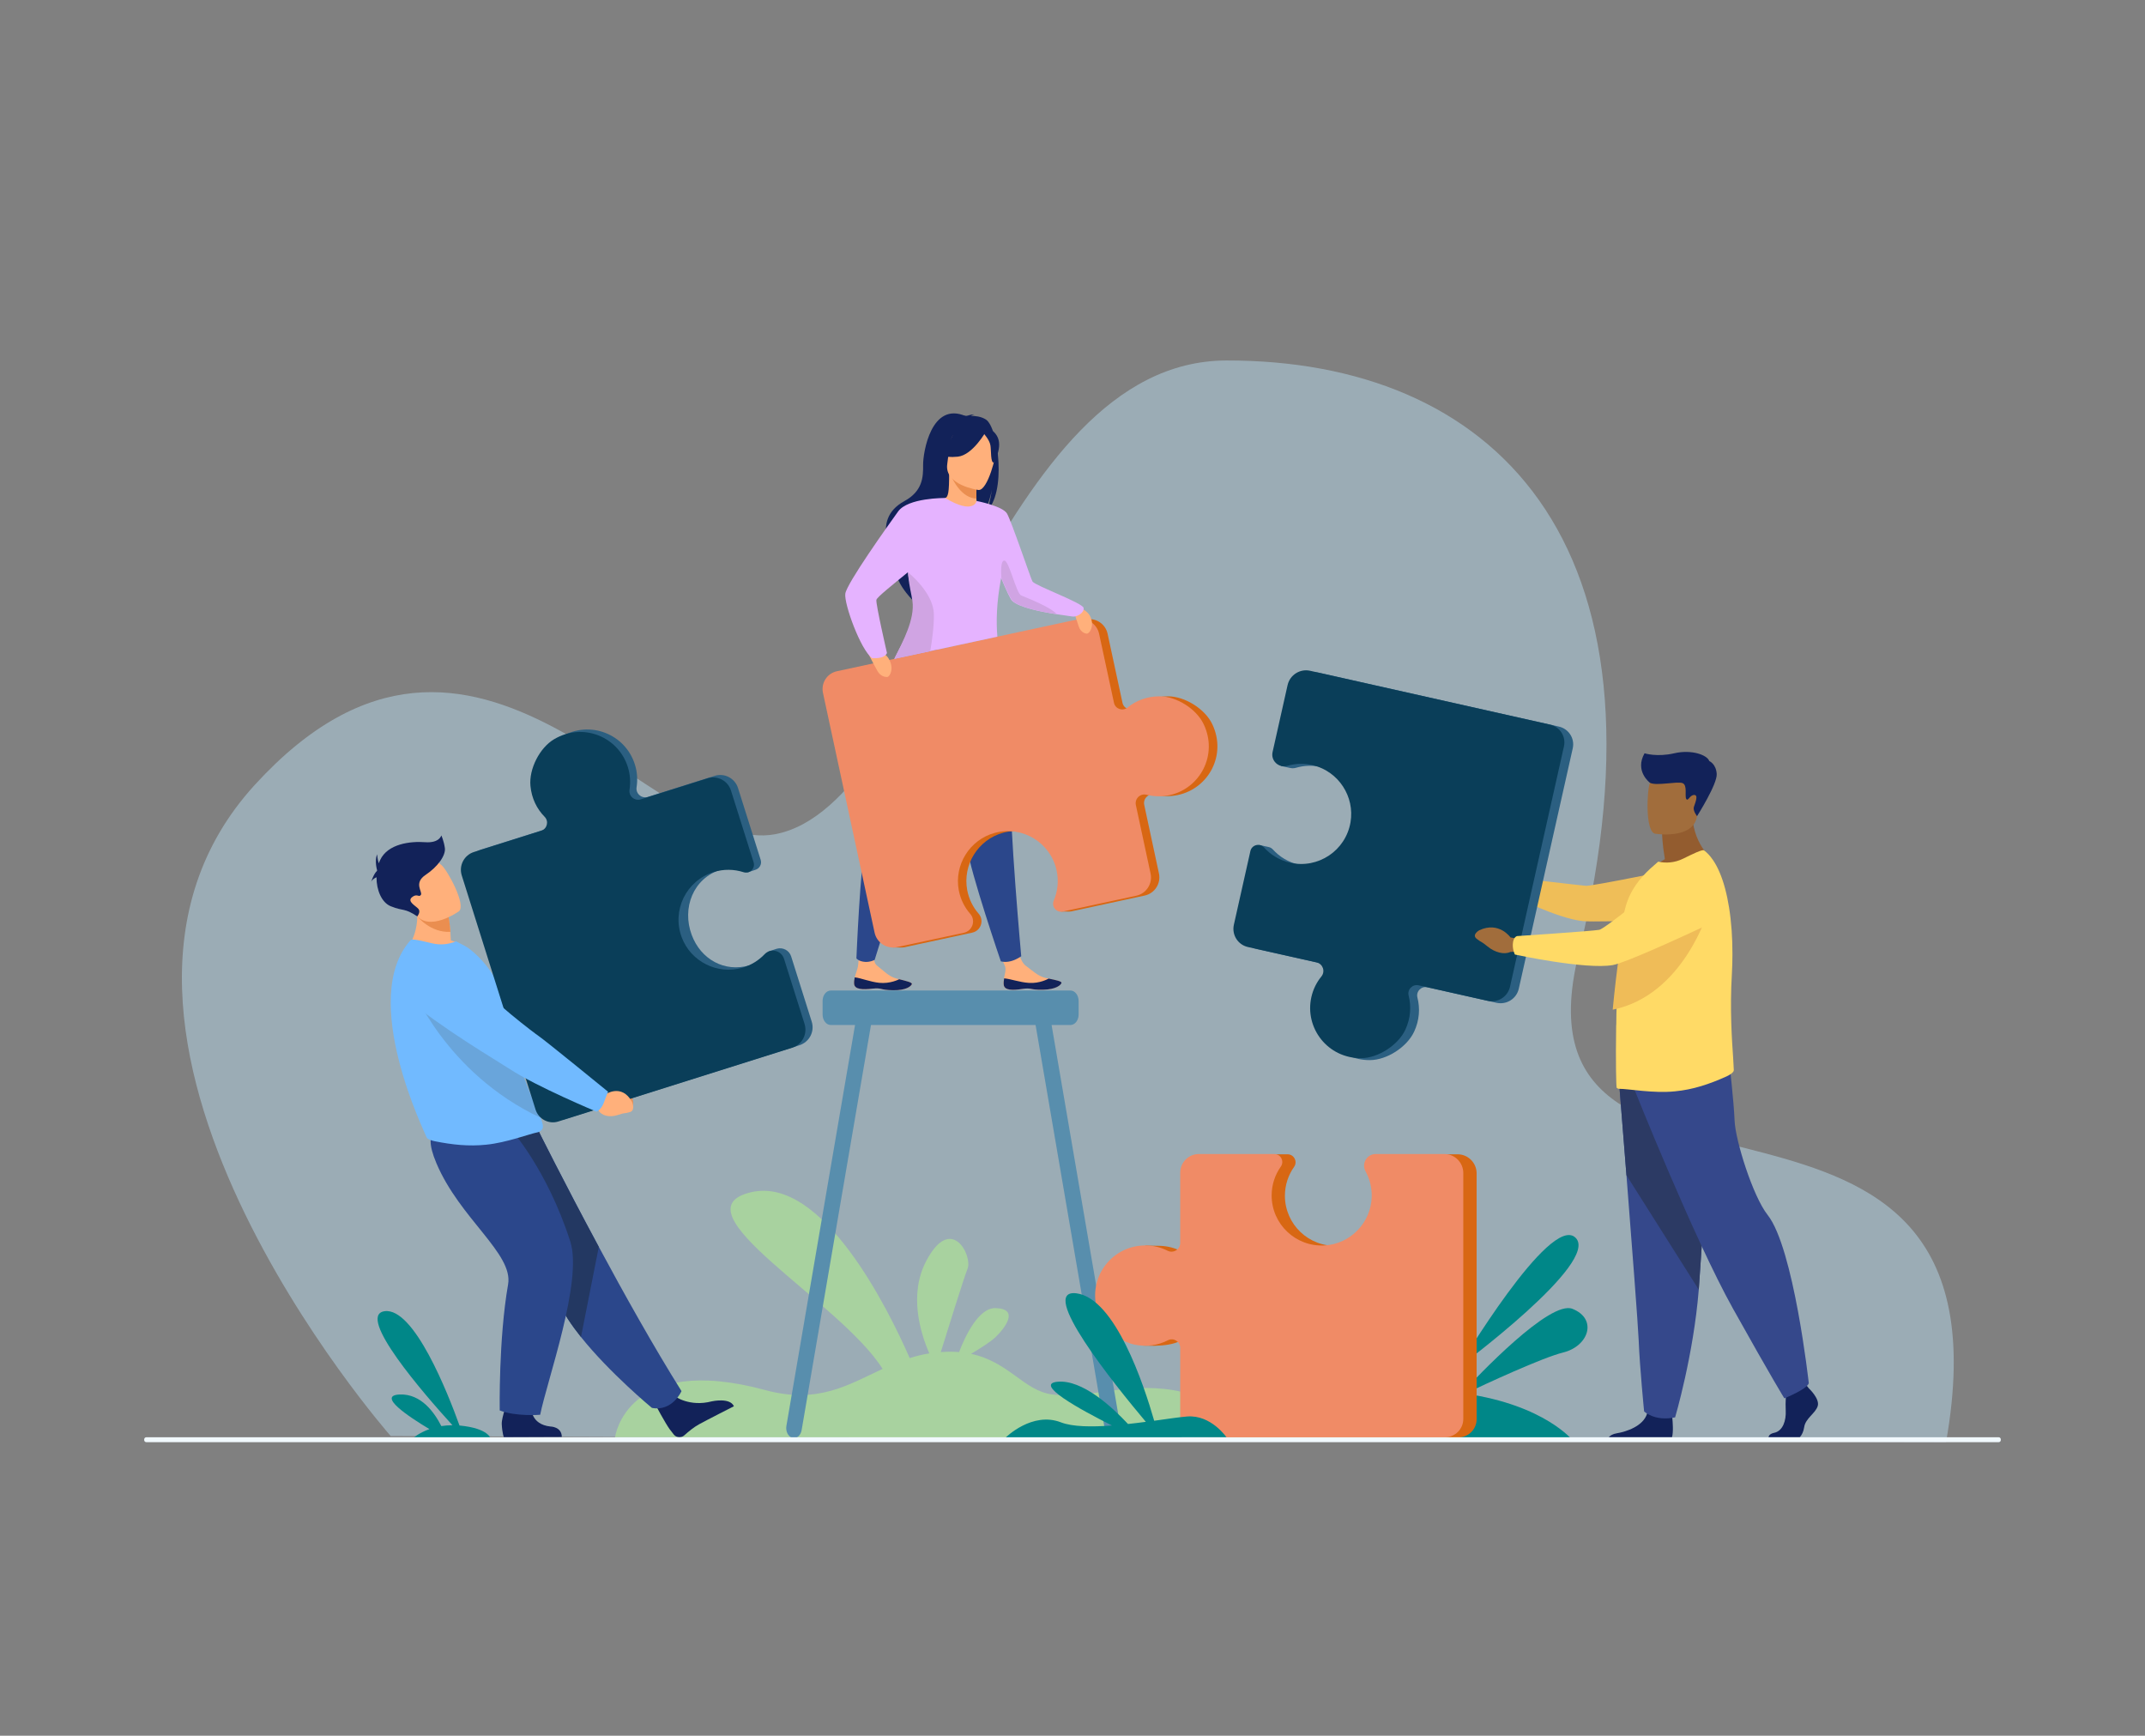<?xml version="1.0" encoding="UTF-8"?>
<svg id="Calque_1" data-name="Calque 1" xmlns="http://www.w3.org/2000/svg" viewBox="0 0 2975 2407">
  <rect x="0" y="0" width="2975" height="2407" fill="#808080" stroke="none"/>
  <defs>
    <style>
      .cls-1 {
        fill: #ffda66;
      }

      .cls-1, .cls-2, .cls-3, .cls-4, .cls-5, .cls-6, .cls-7, .cls-8, .cls-9, .cls-10, .cls-11, .cls-12, .cls-13, .cls-14, .cls-15, .cls-16, .cls-17, .cls-18, .cls-19, .cls-20, .cls-21, .cls-22, .cls-23, .cls-24, .cls-25, .cls-26 {
        stroke-width: 0px;
      }

      .cls-2 {
        fill: #233862;
      }

      .cls-3 {
        fill: #aec9d8;
        isolation: isolate;
        opacity: .6;
      }

      .cls-4 {
        fill: #ffb07b;
      }

      .cls-5 {
        fill: #71baff;
      }

      .cls-6 {
        fill: #935c2f;
      }

      .cls-7 {
        fill: #35488b;
      }

      .cls-8 {
        fill: #122259;
      }

      .cls-9 {
        fill: #2c3a64;
      }

      .cls-10 {
        fill: #ea8e50;
      }

      .cls-11 {
        fill: #69a5db;
      }

      .cls-12 {
        fill: #f08b66;
      }

      .cls-13 {
        fill: #0a3e59;
      }

      .cls-14 {
        fill: #d86713;
      }

      .cls-15 {
        fill: #f1f9fe;
      }

      .cls-16 {
        fill: #a16d3c;
      }

      .cls-17 {
        fill: #d0a4e3;
      }

      .cls-18 {
        fill: #2b5f81;
      }

      .cls-19 {
        fill: #efbc58;
      }

      .cls-20 {
        fill: #efbe58;
      }

      .cls-21 {
        fill: #588ead;
      }

      .cls-22 {
        fill: #e5b3ff;
      }

      .cls-23 {
        fill: #2b478b;
      }

      .cls-24 {
        fill: #008788;
      }

      .cls-25 {
        fill: #1e3d70;
      }

      .cls-26 {
        fill: #a8d29f;
      }
    </style>
  </defs>
  <path class="cls-3" d="M541.9,1991.4s-497.4-565.1-188.5-903c308.9-337.9,553.1,100.8,721.9,68.4,213.7-40.8,306.2-656.3,625.7-656.9,363.5-.7,630.4,243.3,488.2,824.2-104.8,428.5,615.7,77.6,509.9,675.6l-2157.2-8.3Z"/>
  <path class="cls-26" d="M1626.8,1927.7c-67.6-10.9-118.7,12.8-167.8,6-39.1-5.4-59.5-45-112.2-56.3,12.5-7.4,27.1-16.6,34.1-23.3,13.5-13,33-39.1,0-40.1-23.7-.7-42.2,38.8-50.7,61-7.8-.7-16.2-.7-25.4,0,10.9-35,32-102.7,37.2-115.8,7-17.7-22.6-76.7-57.4-10.5-24.5,46.5-7.9,100.2,4.3,128.1-9.6,1.5-18.6,3.8-27.2,6.5-28.8-65.8-120.6-253.3-220-230-108.4,25.4,123.8,151.5,182.4,245-47.8,22.2-89.9,49.1-162.6,29.4-193.1-52.3-208.5,65.4-208.5,65.4l863.1.3c.1,0-21.6-54.8-89.3-65.7Z"/>
  <path class="cls-4" d="M1392,1365.4c.9,8.3,12.6,8,25.9,6s9.8,1.5,28.5,1.1,24.9-6.7,25.7-9.4c.7-2.4-8.3-4.1-18-6.1-1.2-.3-2.4-.5-3.7-.8-10.9-2.4-18.4-10.3-27.9-17.1-9-6.4-15.1-35.9-15.1-35.9l-26.6-.2s8.3,26.6,12.7,35.9c2.6,5.4-.2,12.4-1,17.7-.3,2.9-.8,5.8-.5,8.8Z"/>
  <path class="cls-8" d="M1418,1371.4c13.3-2,9.8,1.5,28.5,1.1s24.9-6.7,25.7-9.4c.7-2.4-8.3-4.1-18-6.1l-.1.2s-11.8,6.9-27.2,5.8c-12.6-.8-25.5-5.6-34.2-6.3-.5,2.9-.9,5.8-.6,8.7.8,8.3,12.6,8,25.9,6h0Z"/>
  <path class="cls-4" d="M1184.5,1364c.6,8.3,12.3,8.5,25.7,7,13.3-1.5,9.8,1.9,28.5,2.2s25.1-5.8,26.1-8.5c.8-2.4-8.2-4.4-17.8-6.8-1.2-.3-2.4-.6-3.6-.9-10.8-2.8-18-11-27.2-18.1-8.8-6.8-1.6-34.8-1.6-34.8l-20.1-9.5s-2.8,28.9-4.3,43.5c-.6,6-3.6,12-4.6,17.2-.8,2.9-1.3,5.8-1.1,8.7h0Z"/>
  <path class="cls-8" d="M1210.1,1371c13.3-1.5,9.8,1.9,28.5,2.2s25.1-5.8,26.1-8.5c.8-2.4-8.2-4.4-17.8-6.8l-.1.2s-12.1,6.4-27.4,4.8c-12.5-1.3-25.3-6.6-33.9-7.6-.6,2.8-1.1,5.7-.9,8.7.4,8.4,12.2,8.5,25.5,7h0Z"/>
  <path class="cls-23" d="M1229.7,948s-5.6,27-11.2,164.1c0,0-10.4,25.4-17.9,56.4s-12.8,160.5-12.8,160.5c0,0,3,4.3,12.1,4.9,7.4.4,13.2-2.8,13.2-2.8,0,0,52.3-169.6,77.7-235.4s40.4-159.8,40.4-159.8l-101.5,12.1Z"/>
  <path class="cls-23" d="M1292.6,959.6s4.1,27.3,46.3,157.8c0,0-.9,27.4,2.8,59.1s46.4,156.6,46.4,156.6c0,0,5.7,2,14.2-.3,7.9-2.1,14.1-6.8,14.1-6.8,0,0-16.4-178.4-15.3-249s-17.5-163.9-17.5-163.9l-91,46.5Z"/>
  <path class="cls-8" d="M1367.3,581.7c-6.6-4.2-14.8-5-20.5-5,1.5-1.4,4.5-1.9,4.5-1.9-3.5-.7-11.6,2.4-11.6,2.4-48.3-21.4-59.6,50.7-59.4,67.6s-.7,36.3-26,50.1c-49.8,27.3-11.6,81.2-11.6,81.2-9,25.7,24.2,57.3,24.2,57.3-.6-13.7,62.2-100.8,96-120.6,8.6-11.3,12.4-31.9,12.7-33.6-2.2,16.4-5.5,25.5-8.2,30.5,29-24.1,17.5-116.9-.1-128Z"/>
  <path class="cls-4" d="M1356.8,703.5c.2.1-15.8,8.4-27.9,5.1-11.3-3.1-18.7-17.8-18.6-17.8,4.8-1,6.2-7.5,6.1-35.8l2.2.4,35.1,7,1.3.3s-.8,11.5-.9,22.3c0,2.3,0,4.5.1,6.6.4,6.2,1.1,11.1,2.6,11.9h0Z"/>
  <path class="cls-10" d="M1354.2,684.8c0,2.3,0,4.5.1,6.6-20.4-.8-32.2-24.2-36.7-34.4l36.1,5.3,1.3.3c.1,0-.8,11.4-.8,22.2h0Z"/>
  <path class="cls-8" d="M1314.9,651.4s-10.7-16.9-13.2-31.3c-1.8-10.3,3.4-48.5,41.8-43,0,0,11.2,1.1,21.6,8.2,8.3,5.6,20.4,17.8,6.9,51.1l-3.5,11.3-53.6,3.7Z"/>
  <path class="cls-4" d="M1357.2,679.5s-47.8-6.3-43.4-36.1c4.4-29.7,1.2-50.6,31.9-47.8s35,15,35.9,25.3-11.8,59.5-24.4,58.6Z"/>
  <path class="cls-8" d="M1367.5,598.2s-18.3,32.9-39.1,35.1-28.7-4.5-28.7-4.5c0,0,17.2-9.9,23.6-30.8,0,0,36.8-17.9,44.2.2Z"/>
  <path class="cls-8" d="M1363.9,600.6s8.6,9.2,9.8,17.2c1.2,7.9,0,23.7,4.6,23.8,0,0,13.4-22.2,4.3-37.3-9.6-16-18.7-3.7-18.7-3.7h0Z"/>
  <path class="cls-14" d="M1681.5,1004.5c-10-21.3-37.9-38.8-61.4-38.9-17.4,0-32.7,5.9-44.5,15.6-6.8,5.5-17,1.9-18.8-6.7l-20.6-95.6c-3-13.9-16.7-22.8-30.7-19.8l-332.9,71.7c-13.6,2.9-22.3,16.3-19.4,30l71.6,332.5c2,9.5,9,16.7,17.7,19.4l-4.4,1.2h13c1.6,0,3.2-.2,4.8-.6l7.2-1.6,85.4-18.4c12-2.6,16.9-17.1,8.8-26.3-7.8-8.9-13.4-20-15.8-32.5-6.7-35.3,15.1-70.3,49.8-79.7,38.6-10.5,77.6,13.6,85.9,52.2,3.1,14.5,1.4,29-4,41.7-2.1,4.9-.4,10.1,3.2,13l-5,2.4h11.5c.9,0,1.8-.1,2.7-.2l102-22c13.9-3,22.8-16.7,19.8-30.7l-20.4-95c-1.9-8.8,6.1-16.5,14.8-14.3,10.1,2.6,20.9,2.9,31.7.6,43-9.1,68-55.8,48-98h0Z"/>
  <path class="cls-12" d="M1608.3,965.6c-17.4,0-32.7,5.9-44.5,15.6-6.8,5.5-17,1.9-18.8-6.7l-20.6-95.6c-3-13.9-16.7-22.8-30.7-19.8l-332.9,71.7c-13.6,2.9-22.3,16.3-19.4,30l71.6,332.5c3,14.1,17,23.1,31.1,20.1l92.7-19.9c12-2.6,16.9-17.1,8.8-26.3-7.8-8.9-13.4-20-15.8-32.5-6.7-35.3,15.1-70.3,49.8-79.7,38.6-10.5,77.6,13.6,85.9,52.2,3.1,14.5,1.4,29-4,41.7-3.5,8.3,3.7,17,12.5,15.2l102-22c13.9-3,22.8-16.7,19.8-30.7l-20.4-95c-1.9-8.8,6.1-16.5,14.8-14.3,10.1,2.6,20.9,2.9,31.7.6,42.7-9.2,67.6-55.9,47.7-98.1-9.9-21.4-37.8-39-61.3-39h0Z"/>
  <path class="cls-4" d="M1486.5,839.2s20.8,3.4,26.2,16.9-2.2,22.6-5.1,22.6-8.5-2.2-11.2-9.2c-2.5-7-9.9-30.3-9.9-30.3Z"/>
  <path class="cls-4" d="M1200.7,899.4s23.3,0,31.7,13.7c8.4,13.8,1.7,25.1-1.5,25.6s-9.7-.9-13.8-8c-4.2-7.1-16.4-31.3-16.4-31.3h0Z"/>
  <path class="cls-22" d="M1487.1,854.9c-2.1-.4-11.1-1.5-22.6-3.3-21.2-3.3-50.7-9.2-60.6-18.3-2.7-2.5-8.9-16.1-15.4-31.8-6.6,34.6-6.9,61.2-5.2,81.4l-143,30.8c12.3-24.8,31.2-55.5,27.7-80.4-1.3-9.2-6.4-21.9-8.3-36.1-.2-1.2-.3-2.4-.4-3.7-20.1,16.5-43.2,34.7-43.8,38.4-.9,6.1,14.7,73.7,14.7,73.7-3.9,8.9-20.7,7-20.7,7-15.8-11.3-39-75.2-37.1-89.3,1.9-14.2,59.4-94.8,73.3-114.1,13.8-19,64-18.6,65.2-18.6,40,24,43.6,4.1,43.6,4.1,0,0,36,6.9,42.2,17.5,6.2,10.7,33.4,91.4,35.3,94.2,4,5.9,69.7,29.7,70.9,36.6,1.2,7-9.9,13.1-15.8,11.9h0Z"/>
  <path class="cls-17" d="M1290.2,903l-49.9,10.7c12.4-24.7,28.7-55.5,25.2-80.2-1.3-9.2-4.3-20.2-5.8-34.4-.1-1.4-.4-5.5-.4-5.5,0,0,35.3,27.8,35.9,57.9.4,15.4-2.3,35.9-5,51.5h0Z"/>
  <path class="cls-17" d="M1465.8,851.7c-21.4-3.3-51.3-9.2-61.3-18.3-2.7-2.5-9-16.1-15.6-31.8,0,0-2.3-25.2,4.3-24.2,6.6.9,16.3,45.6,23.2,48.4,6.1,2.5,40.3,15.7,49.4,25.9h0Z"/>
  <path class="cls-8" d="M2521.1,1949.7c-3,10.2-17,17-18.8,29.4-.9,6.1-3.2,10.8-6.1,14h-43.4c.4-2.4,2.3-5,8-6.2,12.1-2.6,16.6-17.2,15.9-30.8-.3-5.7-.2-12.2.1-17.8.4-7.8,1-13.9,1-13.9l25.6-6,2.7,3.5,2.6,3.3s15.4,14.3,12.4,24.5Z"/>
  <path class="cls-8" d="M2319,1993.1h-87.8c2-2.3,5.4-4.6,11.1-5.5,13.5-2.2,36.9-10,42.1-27.3.2-.6.3-1.1.5-1.7,4.1-18.5,34.3,5.7,34.3,5.7,0,0,.1.7.2,2,.5,5.1,1.7,19.2-.4,26.8h0Z"/>
  <path class="cls-7" d="M2245.8,1503.9s4.6,57.1,10,125.8c7.3,93.3,16.1,207.8,17,229.5,1.5,37.7,7.5,98,7.5,98,0,0,14.3,14.3,43,8.3,0,0,25.5-86.1,32.8-177.1.1-1.5.2-3,.3-4.5,6.8-92.7,17.3-287.9,17.3-287.9l-127.9,7.9Z"/>
  <path class="cls-9" d="M2245.8,1503.9s4.6,57.1,10,125.8l100.3,158.7c.1-1.5.2-3,.3-4.5,6.8-92.7,17.3-287.9,17.3-287.9l-127.9,7.9Z"/>
  <path class="cls-7" d="M2266.8,1510.7s82.5,206.9,136.8,304.1,71.2,124.3,71.2,124.3c0,0,31.1-12.4,33.9-20.9,0,0-20.8-187.7-57.1-233.4-20.5-25.9-44.7-103.4-45.8-130.6-1.1-27.1-7.3-80.8-7.3-80.8l-131.7,37.3Z"/>
  <path class="cls-6" d="M2309.1,1191.4c-3.7-21.7-3.8-34.5-3.8-34.5l41.9-33.7c-1.6,46.4,28.2,68.7,28.2,68.7,0,0-55.8,27.5-88,17.3-.1-.1,7.8-10.2,21.7-17.8h0Z"/>
  <path class="cls-16" d="M2295.4,1156.1s53.3,8.8,58.3-24.4,15.2-54.5-18.6-61.6-42.3,4.6-46.7,15.3c-4.3,10.7-6.7,67.5,7,70.7Z"/>
  <path class="cls-16" d="M2108.4,1224.6l-11.3-7s-14.1-20.9-38.3-7.9c0,0-9.6,6.1-3.1,11.2,6.4,5.1,4.7,2.2,13.6,9.6s20.4,10,27.8,6l9.5-.9,1.8-11Z"/>
  <path class="cls-20" d="M2094.9,1226.8c2.9-9.1,4.3-9.9,4.3-9.9,0,0,91.7,10.8,100.4,11.5,8.6.6,128.7-24.1,128.7-24.1l56.7,68.8s-167.1,6.3-189,4.3c-36.2-3.4-101.7-37-101.7-37,0,0-1.7-6.4.6-13.6h0Z"/>
  <path class="cls-1" d="M2404.7,1483.9c.2,3.6-7.2,7.5-10.3,8.9-23.9,10.7-46.2,18.2-71.4,20.6-29.9,3.1-65.2-3.7-77.3-3.5-1.3,0-2.4-.5-3.4-1.3-.8-.6-1.5-37.1-.8-83.2,0-1.8,0-3.7.2-5.5v-.6c0-4.8.1-9.7.2-14.6.3-13.4.8-27.3,1.4-41,.9-20.2,2.1-40.1,3.7-57.7,1.7-18.4,3.9-34.3,6.8-45.6,6.5-26,21.3-43.1,34.9-55.7l11.1-9.8c11.1,2.3,22.9,1.6,34.7-4.2,12.8-6.3,26.6-13.1,28.9-11.5,17.2,12.9,28.8,42.1,34.7,79.2,3.2,20,4.8,42.2,4.7,65.5,0,8.9-.3,18-.8,27.1-2.9,49,.1,91.5,1.8,116.3.4,7.1.8,12.8.9,16.6h0Z"/>
  <path class="cls-18" d="M2162.2,1007.6l-332.8-74.7c-14.2-3.2-28.2,5.7-31.4,19.9l-20.8,92.8c-1,4.3-.6,16.6-.6,16.6l12,2.6c.7.2,1.4.3,2.1.4,2.2.3,4.5.2,6.8-.5,11.4-3.3,23.8-3.8,36.2-.7,35,8.7,57.6,43.3,51.6,78.9-6.7,39.5-45,64.9-83.7,56.2-14.5-3.3-27-10.9-36.2-21.1-1.8-2-4-3.1-6.4-3.5l-12.6-2.7-23,113.3c-3.1,14,5.6,27.8,19.6,30.9l95.1,21.3c8.8,2,12.4,12.5,6.7,19.5-6.6,8.1-11.5,17.8-13.9,28.6-9.6,42.7,22.5,85.1,69.3,84.7,23.6-.2,51.3-18.2,61.2-39.6,7.3-15.8,8.3-32.2,4.5-47.1-2.2-8.5,5.4-16.3,14-14.3l95.7,21.5c13.9,3.1,27.8-5.6,30.9-19.6l74.8-333.2c3.1-13.6-5.5-27.1-19.1-30.2h0Z"/>
  <path class="cls-19" d="M2369.66,1261.93s-34.27,118.37-132.92,138.23c1.25-13.35,2.73-27.17,4.3-40.8,2.33-20.09,4.93-39.85,7.78-57.29,1.76-.78,3.5-1.36,4.94-1.75,33.67-8.34,115.91-38.39,115.91-38.39h0Z"/>
  <path class="cls-13" d="M1949.2,1427.8c7.3-15.8,8.3-32.2,4.5-47.1-2.2-8.5,5.4-16.3,14-14.3l95.7,21.5c13.9,3.1,27.8-5.6,30.9-19.6l74.8-333.2c3.1-13.6-5.5-27.2-19.1-30.2l-332.8-74.7c-14.1-3.2-28.2,5.7-31.4,19.9l-20.8,92.8c-2.7,12,8.5,22.5,20.3,19.1,11.4-3.3,23.8-3.8,36.2-.7,35,8.7,57.6,43.3,51.6,78.9-6.7,39.5-45,64.9-83.7,56.2-14.5-3.3-27-10.9-36.2-21.1-6-6.7-17.1-3.8-19,5l-22.9,102.1c-3.1,14,5.6,27.8,19.6,30.9l95.1,21.3c8.8,2,12.4,12.5,6.7,19.5-6.6,8.1-11.5,17.8-13.9,28.6-9.6,42.7,22.5,85.1,69.3,84.7,23.4-.2,51.2-18.2,61.1-39.6h0Z"/>
  <path class="cls-16" d="M2108.8,1302.3l-13.8-2.3s-15.8-22.8-43.3-10c0,0-10.9,6.1-3.7,11.8,7.2,5.7,5.3,2.6,15.3,10.8s23,11.6,31.5,7.5l10.8-.6,3.2-17.2Z"/>
  <path class="cls-1" d="M2098.2,1309.4c.4-10.2,5.9-11.3,5.9-11.3,0,0,104.9-6.9,114-8.7s92.6-71,92.6-71c0,0,32.3-29,55-19.2,19.7,8.5,25.8,25.3,26.8,40.8,1.2,18.4-9.2,35.6-25.9,43.4-37.5,17.5-112.6,51.9-129.7,54.9-38,6.6-135.8-14.6-135.8-14.6,0,0-3.3-6.3-2.9-14.3h0Z"/>
  <path class="cls-8" d="M2288.4,1085.5s-21.6-16-7.5-40.9c0,0,17,5.6,41.2,0s45.8,2.4,48.6,10.8c0,0,9.4,3.8,10.3,17.9s-27.3,58.5-27.3,58.5c0,0-6-7.5-4.4-12.7s6.8-16.7.5-16.7-8.5,9.4-11,5.6c-2.6-3.8,2.1-19.5-5.4-22.1-7.6-2.6-36.5,4.3-45-.4h0Z"/>
  <path class="cls-21" d="M1553.7,1977.3l-95.2-555.9h26.2c6.2,0,11.3-6.5,11.3-14.5v-18.8c0-8-5.1-14.5-11.3-14.5h-332.5c-6.2,0-11.3,6.5-11.3,14.5v18.8c0,8,5.1,14.5,11.3,14.5h33.7l-95.2,555.9c-1.3,7.5,2.4,14.9,8.2,16.6s11.6-3.1,12.9-10.6l96.2-561.9h228.3l96.2,561.9c1.3,7.5,7.1,12.2,12.9,10.6,5.9-1.7,9.6-9.1,8.3-16.6Z"/>
  <path class="cls-24" d="M2185.1,1716.3c-35.2-33.8-162.1,179.7-162.1,179.7,0,0,197.4-145.9,162.1-179.7Z"/>
  <path class="cls-24" d="M2180.9,1815c-31.2-12.5-130.9,92.6-153.4,116.9-17.2-2.3-36-3.8-56.7-4.1-157.9-2.8-229.5,68.7-229.5,68.7l440.5,1.5s-39-49.5-149.7-65.4c27-12.8,107-50,136.1-57.1,35.2-8.8,47.9-46.4,12.7-60.5Z"/>
  <path class="cls-14" d="M2021.6,1600.7h-95.1c-12.3,0-20.1,13.2-14.2,24,5.7,10.4-14.5,100.5-57,102.8-40,2.2-73.2-29.7-73.2-69.3,0-14.9,4.7-28.7,12.7-40,5.2-7.3,0-17.5-9-17.5h-104.6c-14.3,0-25.9,11.6-25.9,25.9,0,0-9.5,112.3-17.5,108.3-8.3-4.2-17.6-6.7-27.4-7.2h-.1c-1.2-.1-2.3-.1-3.5-.1s-18.4-.3-18.4-.3l-2.6,138.8,15,.2c14.2-.4,26.6-1.8,37.5-7.4,7.8-4,17.1,1.7,17.1,10.5v98c0,14.3,11.6,25.9,25.9,25.9h341.4c14,0,25.3-11.3,25.3-25.3v-341c-.1-14.5-11.9-26.3-26.4-26.3Z"/>
  <path class="cls-12" d="M1572.9,1864.5c17,3.7,33.3,1.1,46.9-5.9,7.8-4,17.1,1.7,17.1,10.5v98c0,14.3,11.6,25.9,25.9,25.9h341.4c14,0,25.3-11.3,25.3-25.3v-341.1c0-14.5-11.8-26.3-26.3-26.3h-95.1c-12.3,0-20.1,13.2-14.2,24,5.7,10.4,8.9,22.4,8.6,35.2-.9,36-29.6,65.7-65.6,67.6-40,2.1-73.2-29.7-73.2-69.3,0-14.9,4.7-28.7,12.7-40,5.2-7.3,0-17.5-9-17.5h-104.6c-14.3,0-25.9,11.6-25.9,25.9v97.4c0,9-9.5,14.9-17.6,10.8-9.3-4.7-19.8-7.3-31-7.3-43.8,0-78.1,40.5-67.5,86.1,5.4,23.2,29.1,46.3,52.1,51.3h0Z"/>
  <path class="cls-24" d="M619.3,1995l61.4.5s-2.1-14.8-43.4-18.7c-16-44.5-63.1-164.2-103.9-158.5-40.3,5.6,55.2,115.4,94.1,158.1-5.5,0-10.6.5-15.4,1.2-9.4-18.6-27.9-45-57.7-43.8-31.7,1.3,11.5,30.2,41.2,48-15.1,5.4-23.2,12.9-23.2,12.9l46.3.3c.5.3.8.5.8.5,0,0-.1-.2-.2-.5h0Z"/>
  <path class="cls-10" d="M838.5,1499.1l9.1,7.4s24.8-8.9,30.4,20.6c0,0,1.5,12.6-6.5,12.6s-4.7-1.4-16-1-20.6-5.6-22.3-14.8l-5.4-7.8,10.7-17Z"/>
  <path class="cls-25" d="M837.5,1514.9c7.2-7.6,6.7-13.2,6.7-13.2,0,0-83.9-68.7-92.4-74.3-5.8-3.8-67.6-58.6-96.5-92-14.3-16.6-32.1-10.1-52.4-4.3l-16.7,4.8c-20.2,5.8-25.4,34-8.9,47.7,46.6,38.6,124.2,82.1,138.8,91.2,36,22.7,106.6,49.6,106.6,49.6,0,0,8.6-3,14.8-9.5h0Z"/>
  <path class="cls-8" d="M935.7,1936.1s20.4,15.3,51.5,7.2c0,0,25.2-5.7,30.7,6.8,0,0-38.6,19.6-48.3,25-7.4,4-15,10.4-20.5,15.3-4.3,3.9-11,3.4-14.6-1.1-1.7-2.1-3.6-4.6-5.8-7.5-5.9-8.1-19.8-34.1-19.8-34.1l26.8-11.6Z"/>
  <path class="cls-23" d="M945.2,1929.1s-12.4,28.6-41,23.3c0,0-58.4-48.2-98.4-98.3-13-16.3-24.1-32.7-30.6-47.8-26.6-61.5-98.2-153.2-143.8-199.7l114-41.3s36.5,73.5,85.1,163.7c35,65.1,76.3,138.9,114.7,200.1h0Z"/>
  <path class="cls-2" d="M830.5,1729.1l-24.7,125c-13-16.3-24.1-32.7-30.6-47.8-26.6-61.5-98.2-153.2-143.8-199.7l114-41.3c0,.1,36.5,73.6,85.1,163.8Z"/>
  <path class="cls-8" d="M737,1952.4s-1.2,22.8,26.4,25.8c0,0,15.8.1,15.8,14.6l-80.4.3s-2.3-5.9-2.9-18.4c-.4-9.6,9.3-34.8,9.3-34.8l31.8,12.5Z"/>
  <path class="cls-23" d="M708,1565.4s50.8,55.8,83,156.4c17.5,54.7-32.2,192.3-41.8,240.1,0,0-33.3,2.8-56.1-6,0,0-1.7-98.7,11.6-174.8,7.5-42.6-66.9-91.1-99.4-168-22.1-52.3,4.8-51.5,37.8-52.7l64.9,5Z"/>
  <path class="cls-4" d="M649.3,1316.4c-28.3,16-86.1,1.2-86.1,1.2,0,0,23.5-26.9,12.8-70.1l22.2,11.3,23.8,12.1s1.5,7.6,2.6,21.4c.3,3.5.5,7.5.7,11.8,14.6,4.3,24,12.3,24,12.3h0Z"/>
  <path class="cls-5" d="M753,1562.5c0,5-5.7,7.3-6.9,7.6-11.4,2.1-43.2,14.5-71.9,17.3-24.1,2.5-46.6.1-71.2-4.8-3.3-.7-10.9-2.7-11.5-5.8-.7-3.4-95-192.3-21.7-273.4,1.7-1.9,16.2,1.5,29.4,4.7,12.2,2.9,23.4,1.3,33.4-2.7l12.4,6.5c15.2,8.5,44.1,38.7,47.5,62.3,1.7,12,8.6,21,10.6,31.5.7,3.9,1.5,7.7,2.3,11.5,1.5,7.3,3.1,14.3,4.6,20.9,4.3,17.9,8.9,33.3,13.3,46.6,4.8,14.1,9.4,25.9,13.6,35.7,5.4,12.8,10,22.3,12.8,29.6,2.1,5.2,3.3,9.2,3.3,12.5h0Z"/>
  <path class="cls-11" d="M749.8,1550.1c-133.1-62.7-179.2-183.2-179.2-183.2,0,0,108.2,39.9,134.8,50.3,1.5,7.3,3.1,14.3,4.6,20.9,4.3,17.9,8.9,33.3,13.3,46.6,4.8,14.1,9.4,25.9,13.6,35.7,5.5,12.8,10,22.4,12.9,29.7h0Z"/>
  <path class="cls-18" d="M1125.8,1416.7l-28.5-90.4c-2.8-8.8-11.9-12.9-19.8-10.7-.4.1-.8.3-1.3.4l-10,3.3s-15.7,16.1-26.9,19.4c-34.5,10-67.3-8.4-79.9-42.1-14-37.5,2.2-78.6,39.9-90.5,12.9-4.1,38.2,3.5,38.2,3.5l10.2-3.4c5.5-1.7,9.3-7.6,7.3-13.9l-31.4-99.5c-4.3-13.6-18.8-21.2-32.4-16.9l-92.7,29.2c-8.6,2.7-17-4.6-15.6-13.4,1.6-10.3,1-21.1-2.4-31.7-13.1-41.6-62-62.1-102.2-38.3-20.2,12-35.1,41.4-32.9,64.8,1.6,17.3,8.9,32,19.7,42.9,6.1,6.2,3.5,16.7-4.9,19.4l-93.3,29.4c-13.6,4.3-21.1,18.8-16.9,32.4l102.4,324.8c4.2,13.3,18.4,20.7,31.6,16.5l324.4-102.3c14.1-4.4,21.8-19.1,17.4-32.9h0Z"/>
  <path class="cls-13" d="M735.7,1089.8c1.6,17.3,8.9,32,19.7,42.9,6.1,6.2,3.5,16.7-4.9,19.4l-93.2,29.4c-13.6,4.3-21.1,18.8-16.9,32.4l102.4,324.8c4.2,13.3,18.4,20.7,31.6,16.5l324.4-102.3c13.8-4.3,21.4-19.1,17.1-32.9l-28.5-90.4c-3.7-11.7-18.6-15.2-27-6.3-8.2,8.6-18.7,15.2-30.9,18.7-34.5,10-71.4-8.5-84-42.2-14-37.5,6.3-78.5,44-90.4,14.2-4.5,28.7-4.1,41.8.1,8.5,2.7,16.6-5.3,13.9-13.8l-31.4-99.5c-4.3-13.6-18.8-21.2-32.4-16.9l-92.7,29.2c-8.6,2.7-17-4.6-15.6-13.4,1.6-10.3,1-21.1-2.4-31.7-13.1-41.6-62-62.1-102.2-38.3-20.1,11.9-35,41.3-32.8,64.7h0Z"/>
  <path class="cls-4" d="M827.7,1513.7l11.5,4.2s23-16.3,37.4,10.2c0,0,5.2,11.6-3,14.1s-5.2.1-16.8,4c-11.5,3.8-22.9,1.1-27.3-7.2l-7.8-5.7,6-19.6Z"/>
  <path class="cls-5" d="M837.1,1530c4.3-11.1,6.2-16.1,6.2-16.1,0,0-86.9-70.9-95.8-76.9-6-4.1-66.1-49.1-95.4-84.1-14.5-17.4-37.4-25.3-59.6-20.7l-18.2,3.8c-22,4.6-29.2,32.5-12.1,47.2,48.1,41.3,129.3,89.1,144.5,99.1,37.6,24.7,120.7,59.3,120.7,59.3,0,0,6.4-2.9,9.7-11.6h0Z"/>
  <path class="cls-10" d="M624.7,1292.2c-27.8,1.6-45.9-21.4-45.9-21.4,0,0,12.6-7,19.4-12.1l23.8,12.1c.1,0,1.6,7.7,2.7,21.4Z"/>
  <path class="cls-4" d="M636.5,1263.7s-42.1,30.2-60.5,3.7-36.3-40.5-10.1-60.9c26.1-20.4,38.4-14,46.7-6.6,8.2,7.3,34.4,55.2,23.9,63.8h0Z"/>
  <path class="cls-8" d="M617,1175.9c-1.5-10.2-4.9-17.4-4.9-17.4,0,0-2.6,10.9-22.6,9.4s-51.7,2-62.3,24.8c-.7,1.5-1.3,2.9-1.8,4.5-1.9-5.1-2.4-12.6-2.4-12.6-3.8,9.8,0,22.1,0,22.1-.1.4-.1.7-.2,1.1-4.4,3.7-8.1,15.3-8.1,15.3,1.3-3.2,4.6-5.3,7.5-6.6-.1,17.7,7.1,35.1,19.7,40.2,18.5,7.5,18.3,1.8,36.9,14.1,0,0,5-6.2,1.6-10.3-3.4-4.2-16.2-10.2-9.1-16.2,7.2-6,9.8.8,12.5-3.4,2.6-4.2-10.6-16.2,6.4-27.6,17-11.3,28.3-27.2,26.8-37.4h0Z"/>
  <path class="cls-24" d="M1701.1,1993.2s-21.3-31.5-54.6-28.9c-10.1.8-26.6,3.2-45.7,5.9-14.4-50.3-54.2-169.9-107.8-176.7-54.7-6.9,52.4,126.1,96.2,178.2-8,1.1-16.3,2.1-24.7,3-23.2-24.8-63.6-61.5-97.4-58.6-33.8,2.8,29.5,37.8,75.2,60.7-28.1,2.1-54.7,1.9-70.9-4.4-39.8-15.4-76.4,20.9-76.4,20.9l306.1-.1Z"/>
  <path class="cls-15" d="M2772.1,1999.9H202.9c-1.6,0-2.9-1.3-2.9-2.9v-1c0-1.6,1.3-2.9,2.9-2.9h2569.2c1.6,0,2.9,1.3,2.9,2.9v1c0,1.6-1.3,2.9-2.9,2.9Z"/>
</svg>
